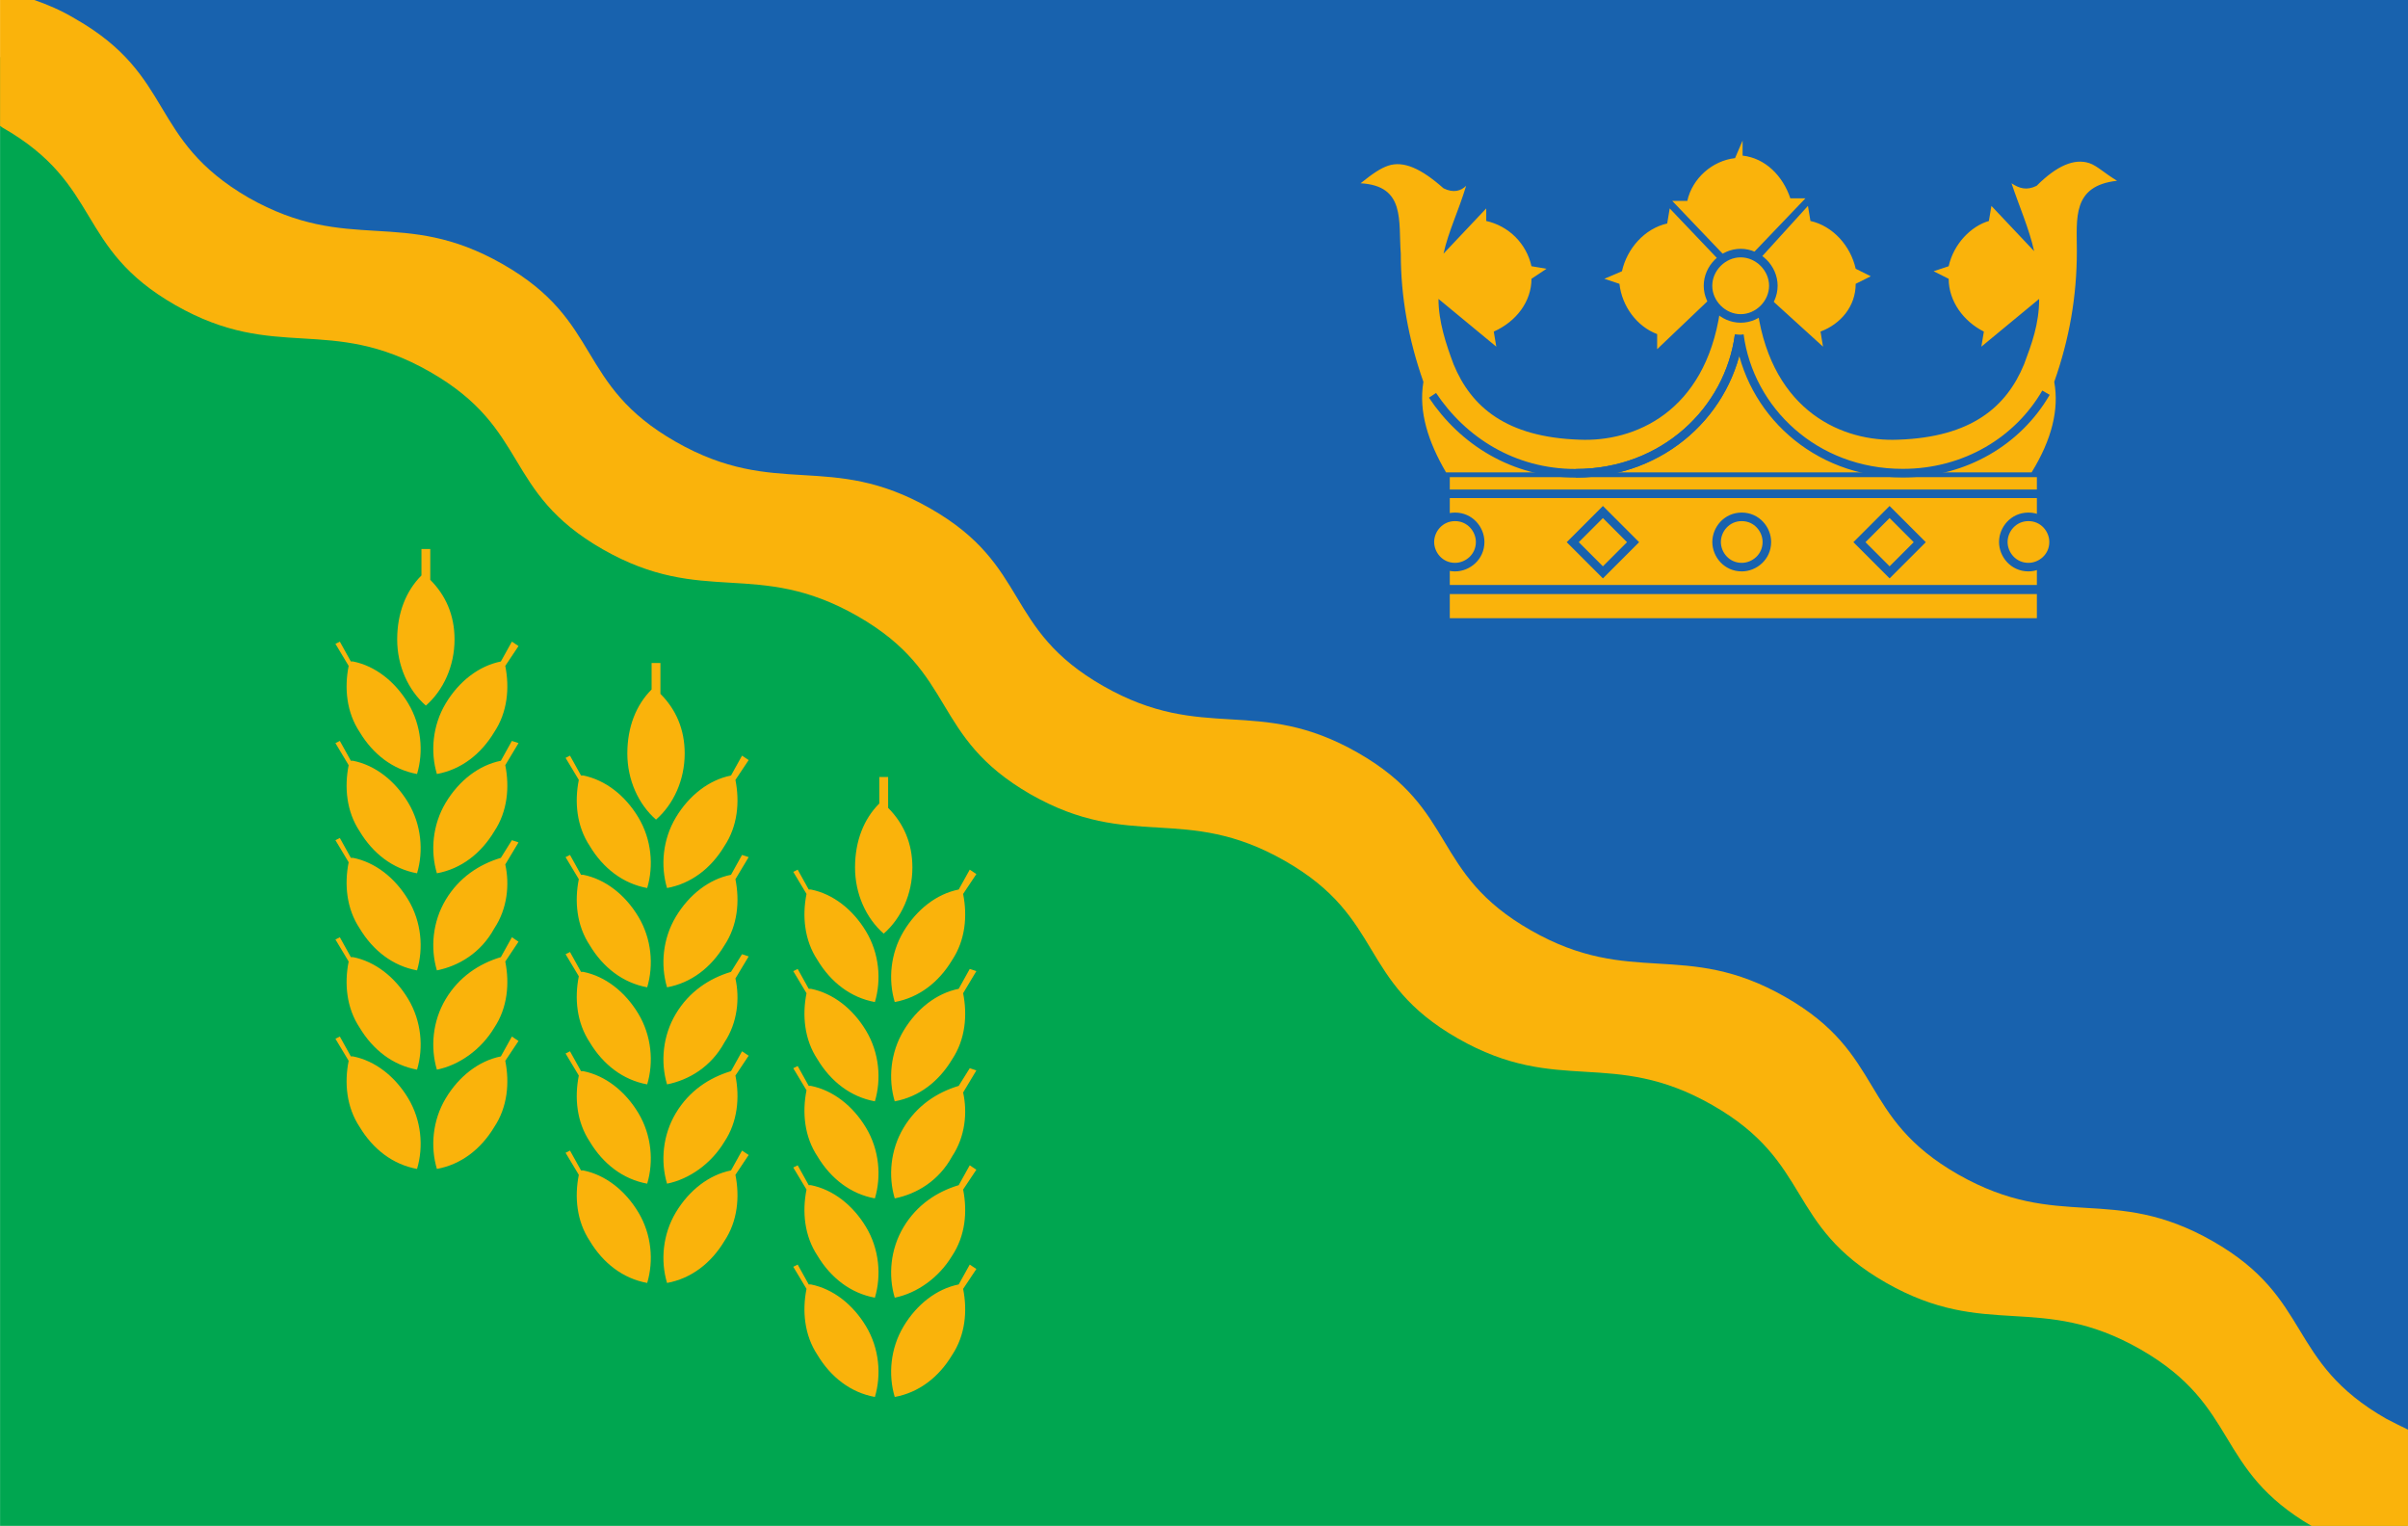 <svg height="536.029" width="846.024" xmlns="http://www.w3.org/2000/svg"><g transform="matrix(10 0 0 -10 -8859.577 11527.947)"><path d="m886 1150.8.6 2h84v-53.6" fill="#1862ae" fill-rule="evenodd"/><path d="m929.2 162.7v258h423l-45-38z" fill="#00a650" fill-rule="evenodd" transform="matrix(.2 0 0 -.2 700.12 1183.336)"/><g transform="matrix(-.883 0 0 .883 1617.284 122.4)"><path d="m770.7 1148.1h-23.7v-.9h23.7z" fill="#fab30b" fill-rule="evenodd"/><path d="m0 0h-23.7v-.9h23.7z" fill="none" stroke="#1862ae" stroke-miterlimit="10" stroke-width=".34" transform="translate(770.713 1148.113)"/><path d="m0 0h-23.7v-1c-.3-.2-.6-.5-.6-.9s.2-.7.6-.9v-1h23.7v.9c.4.2.6.5.6 1 0 .4-.3.8-.6 1z" fill="#fab30b" fill-rule="evenodd" stroke="#1862ae" stroke-miterlimit="10" stroke-width=".34" transform="translate(770.713 1147.281)"/><path d="m770.7 1142.2h-23.7v1.3h23.7z" fill="#fab30b" fill-rule="evenodd"/><path d="m0 0h-23.7v1.3h23.7z" fill="none" stroke="#1862ae" stroke-miterlimit="10" stroke-width=".34" transform="translate(770.713 1142.162)"/><path d="m0 0c-.6 0-1-.5-1-1 0-.6.5-1 1-1 .6 0 1 .5 1 1s-.4 1-1 1" fill="#fab30b" fill-rule="evenodd" transform="translate(770.335 1146.364)"/><path d="m0 0c-.6 0-1-.5-1-1 0-.6.5-1 1-1 .6 0 1 .5 1 1s-.4 1-1 1z" fill="none" stroke="#1862ae" stroke-miterlimit="10" stroke-width=".34" transform="translate(770.335 1146.364)"/><path d="m0 0c-.6 0-1-.5-1-1 0-.6.5-1 1-1 .6 0 1 .5 1 1s-.4 1-1 1" fill="#fab30b" fill-rule="evenodd" transform="translate(758.927 1146.364)"/><path d="m0 0c-.6 0-1-.5-1-1 0-.6.5-1 1-1 .6 0 1 .5 1 1s-.4 1-1 1z" fill="none" stroke="#1862ae" stroke-miterlimit="10" stroke-width=".34" transform="translate(758.927 1146.364)"/><path d="m0 0c-.6 0-1-.5-1-1 0-.6.5-1 1-1 .6 0 1 .5 1 1s-.4 1-1 1" fill="#fab30b" fill-rule="evenodd" transform="translate(747.519 1146.364)"/><path d="m0 0c-.6 0-1-.5-1-1 0-.6.5-1 1-1 .6 0 1 .5 1 1s-.4 1-1 1z" fill="none" stroke="#1862ae" stroke-miterlimit="10" stroke-width=".34" transform="translate(747.519 1146.364)"/><g fill="#fab30b" fill-rule="evenodd"><path d="m0 0-1.2-1.2 1.2-1.2 1.2 1.2z" stroke="#1862ae" stroke-miterlimit="10" stroke-width=".34" transform="translate(764.451 1146.556)"/><path d="m0 0-1.2-1.2 1.2-1.2 1.2 1.2z" stroke="#1862ae" stroke-miterlimit="10" stroke-width=".34" transform="translate(753.044 1146.556)"/><path d="m0 0c.6-4 3.4-5.2 5.6-5.1 2.9.1 4.3 1.3 5 3 .3.8.6 1.7.6 2.6l-2.3-1.9.1.6c-.9.4-1.5 1.2-1.5 2.1l-.6.4.6.1c.2.9.9 1.6 1.8 1.8v.5l1.7-1.8c-.2.9-.6 1.7-.9 2.7.2-.2.5-.3.9-.1.9.8 1.6 1.1 2.2.9.3-.1.6-.3 1.1-.7-1.8-.1-1.5-1.5-1.6-2.8 0-1.7-.3-3.4-.9-5.1.2-1.2-.2-2.4-.9-3.6h-11.5-.3-11.5c-.8 1.3-1.1 2.5-.9 3.6-.6 1.7-.9 3.4-.9 5.2 0 1.3.2 2.6-1.6 2.8.5.3.8.6 1.1.7.6.2 1.3-.1 2.1-.9.4-.2.7-.1 1 .1-.3-.9-.7-1.8-.9-2.7l1.7 1.8.1-.6c.7-.2 1.4-.9 1.6-1.8l.6-.2-.6-.3c0-.9-.6-1.7-1.4-2.1l.1-.6-2.3 1.9c0-1 .3-1.8.6-2.6.7-1.7 2.1-2.9 5-3 2.2-.1 5 1.1 5.6 5.1-.2.2-.3.4-.4.6l-2.2-2 .1.6c-.8.3-1.4 1-1.4 1.9l-.6.3.6.3c.2.9.9 1.7 1.8 1.9l.1.6 2-2.2c.1.1.2.2.3.2l-2.2 2.3h.6c.3.9 1 1.6 1.9 1.7l0 .6.3-.7c.9-.1 1.7-.8 1.9-1.7h.6l-2.1-2.2c.1-.1.2-.1.2-.2l2 2.1.1-.6c.9-.2 1.6-1 1.8-1.9l.7-.3-.6-.2c-.1-.9-.7-1.7-1.5-2v-.6l-2.1 2c-.1-.2-.2-.4-.4-.5" transform="translate(759.793 1154.534)"/></g><path d="m0 0c.4-3 3-5.5 6.5-5.5 2.5 0 4.5 1.3 5.7 3.1" fill="none" stroke="#1862ae" stroke-miterlimit="10" stroke-width=".34" transform="translate(759.031 1153.598)"/><path d="m0 0c.4-3 3-5.5 6.5-5.5" fill="none" stroke="#1862ae" stroke-miterlimit="10" stroke-width=".34" transform="translate(759.031 1153.598)"/><path d="m0 0c-.4-3-3-5.5-6.5-5.5-2.5 0-4.6 1.3-5.7 3.2" fill="none" stroke="#1862ae" stroke-miterlimit="10" stroke-width=".34" transform="translate(759.021 1153.603)"/><path d="m0 0c-.7 0-1.3-.6-1.3-1.3s.6-1.3 1.3-1.3 1.3.6 1.3 1.3-.6 1.3-1.3 1.3" fill="#fab30b" fill-rule="evenodd" transform="translate(758.969 1156.857)"/><path d="m0 0c-.7 0-1.3-.6-1.3-1.3s.6-1.3 1.3-1.3 1.3.6 1.3 1.3-.6 1.3-1.3 1.3z" fill="none" stroke="#1862ae" stroke-miterlimit="10" stroke-width=".34" transform="translate(758.969 1156.857)"/></g><g fill="#fab30b"><path d="m0 0c-1-.2-1.9-.9-2.5-1.9s-.7-2.2-.4-3.2c1.1.2 2 .9 2.6 1.9.6.9.7 2 .5 3l.6.9-.3.2zm-6.7 0c1-.2 1.9-.9 2.5-1.9s.7-2.2.4-3.2c-1.1.2-2 .9-2.6 1.9-.6.9-.7 2-.5 3l-.6 1 .2.1.5-.9zm6.7 4.5c-1-.3-1.9-.9-2.5-1.9s-.7-2.2-.4-3.2c1 .2 2 .9 2.6 1.9.6.9.7 2 .5 3l.6.9-.3.2zm-6.7 0c1-.2 1.9-.9 2.5-1.9s.7-2.2.4-3.2c-1.1.2-2 .9-2.6 1.9-.6.9-.7 2-.5 3l-.6 1 .2.1.5-.9zm6.7 4.5c-1-.3-1.9-.9-2.5-1.9s-.7-2.2-.4-3.2c1 .2 2 .8 2.6 1.9.6.9.7 2 .5 2.9l.6 1-.3.1zm-6.7 0c1-.2 1.9-.9 2.5-1.9s.7-2.2.4-3.2c-1.1.2-2 .9-2.6 1.9-.6.9-.7 2-.5 3l-.6 1 .2.1.5-.9zm6.7 4.4c-1-.2-1.9-.9-2.5-1.9s-.7-2.2-.4-3.2c1.1.2 2 .9 2.6 1.9.6.9.7 2 .5 3l.6 1-.3.1zm-6.7 0c1-.2 1.9-.9 2.5-1.9s.7-2.2.4-3.2c-1.1.2-2 .9-2.6 1.9-.6.9-.7 2-.5 3l-.6 1 .2.1.5-.9zm6.7 4.5c-1-.2-1.9-.9-2.5-1.9s-.7-2.2-.4-3.2c1.1.2 2 .9 2.6 1.9.6.9.7 2 .5 3l.6.9-.3.2zm-6.7 0c1-.2 1.9-.9 2.5-1.9s.7-2.2.4-3.2c-1.1.2-2 .9-2.6 1.9-.6.9-.7 2-.5 3l-.6 1 .2.1.5-.9zm3.1 3.9c-.7-.7-1.1-1.7-1.1-2.9s.5-2.3 1.3-3c.8.7 1.3 1.8 1.3 3 0 1.1-.4 2-1.1 2.7v1.4h-.4v-1.3z" fill-rule="evenodd" transform="matrix(.775 0 0 .775 919.641 1107.676)"/><path d="m0 0c-1-.2-1.9-.9-2.5-1.9s-.7-2.2-.4-3.2c1.1.2 2 .9 2.6 1.9.6.9.7 2 .5 3l.6.9-.3.2zm-6.7 0c1-.2 1.9-.9 2.5-1.9s.7-2.2.4-3.2c-1.1.2-2 .9-2.6 1.9-.6.9-.7 2-.5 3l-.6 1 .2.1.5-.9zm6.7 4.5c-1-.3-1.9-.9-2.5-1.9s-.7-2.2-.4-3.2c1 .2 2 .9 2.6 1.9.6.9.7 2 .5 3l.6.9-.3.2zm-6.7 0c1-.2 1.9-.9 2.5-1.9s.7-2.2.4-3.2c-1.1.2-2 .9-2.6 1.9-.6.9-.7 2-.5 3l-.6 1 .2.1.5-.9zm6.7 4.5c-1-.3-1.9-.9-2.5-1.9s-.7-2.2-.4-3.2c1 .2 2 .8 2.6 1.9.6.9.7 2 .5 2.9l.6 1-.3.1zm-6.7 0c1-.2 1.9-.9 2.5-1.9s.7-2.2.4-3.2c-1.1.2-2 .9-2.6 1.9-.6.9-.7 2-.5 3l-.6 1 .2.1.5-.9zm6.7 4.4c-1-.2-1.9-.9-2.5-1.9s-.7-2.2-.4-3.2c1.1.2 2 .9 2.6 1.9.6.9.7 2 .5 3l.6 1-.3.1zm-6.7 0c1-.2 1.9-.9 2.5-1.9s.7-2.2.4-3.2c-1.1.2-2 .9-2.6 1.9-.6.9-.7 2-.5 3l-.6 1 .2.1.5-.9zm6.7 4.5c-1-.2-1.9-.9-2.5-1.9s-.7-2.2-.4-3.2c1.1.2 2 .9 2.6 1.9.6.9.7 2 .5 3l.6.9-.3.2zm-6.7 0c1-.2 1.9-.9 2.5-1.9s.7-2.2.4-3.2c-1.1.2-2 .9-2.6 1.9-.6.9-.7 2-.5 3l-.6 1 .2.1.5-.9zm3.1 3.9c-.7-.7-1.1-1.7-1.1-2.9s.5-2.3 1.3-3c.8.7 1.3 1.8 1.3 3 0 1.1-.4 2-1.1 2.7v1.4h-.4v-1.3z" fill-rule="evenodd" transform="matrix(.775 0 0 .775 911.641 1111.681)"/><path d="m0 0c-1-.2-1.9-.9-2.5-1.9s-.7-2.2-.4-3.2c1.1.2 2 .9 2.6 1.9.6.9.7 2 .5 3l.6.9-.3.2zm-6.7 0c1-.2 1.9-.9 2.5-1.9s.7-2.2.4-3.2c-1.1.2-2 .9-2.6 1.9-.6.9-.7 2-.5 3l-.6 1 .2.1.5-.9zm6.7 4.5c-1-.3-1.9-.9-2.5-1.9s-.7-2.2-.4-3.2c1 .2 2 .9 2.6 1.9.6.9.7 2 .5 3l.6.9-.3.2zm-6.7 0c1-.2 1.9-.9 2.5-1.9s.7-2.2.4-3.2c-1.1.2-2 .9-2.6 1.9-.6.9-.7 2-.5 3l-.6 1 .2.1.5-.9zm6.7 4.5c-1-.3-1.9-.9-2.5-1.9s-.7-2.2-.4-3.2c1 .2 2 .8 2.6 1.9.6.9.7 2 .5 2.9l.6 1-.3.1zm-6.7 0c1-.2 1.9-.9 2.5-1.9s.7-2.2.4-3.2c-1.1.2-2 .9-2.6 1.9-.6.9-.7 2-.5 3l-.6 1 .2.1.5-.9zm6.7 4.4c-1-.2-1.9-.9-2.5-1.9s-.7-2.2-.4-3.2c1.1.2 2 .9 2.6 1.9.6.9.7 2 .5 3l.6 1-.3.1zm-6.7 0c1-.2 1.9-.9 2.5-1.9s.7-2.2.4-3.2c-1.1.2-2 .9-2.6 1.9-.6.9-.7 2-.5 3l-.6 1 .2.1.5-.9zm6.7 4.5c-1-.2-1.9-.9-2.5-1.9s-.7-2.2-.4-3.2c1.1.2 2 .9 2.6 1.9.6.9.7 2 .5 3l.6.9-.3.2zm-6.7 0c1-.2 1.9-.9 2.5-1.9s.7-2.2.4-3.2c-1.1.2-2 .9-2.6 1.9-.6.9-.7 2-.5 3l-.6 1 .2.1.5-.9zm3.1 3.9c-.7-.7-1.1-1.7-1.1-2.9s.5-2.3 1.3-3c.8.7 1.3 1.8 1.3 3 0 1.1-.4 2-1.1 2.7v1.4h-.4v-1.3z" fill-rule="evenodd" transform="matrix(.775 0 0 .775 903.555 1115.686)"/><path d="m929.2 152.7v22.1c.1.1.3.2.4.3 17.7 10.1 12.7 21.1 30.4 31.2s27 1.6 44.7 11.7 12.7 21.1 30.4 31.2 27 1.6 44.7 11.7 12.7 21.1 30.4 31.3c17.7 10.1 27 1.6 44.7 11.7s12.7 21.1 30.4 31.2 27 1.6 44.7 11.7 12.8 21.1 30.5 31.2 27 1.6 44.7 11.7c17.6 10.1 12.8 21 30.2 31.1h16.8v-17c-1.2-.6-2.5-1.2-3.8-1.9-17.7-10.1-12.8-21.1-30.5-31.2s-26.9-1.6-44.7-11.7c-17.7-10.1-12.7-21.1-30.4-31.2s-27-1.6-44.7-11.7-12.7-21.1-30.4-31.2-27-1.6-44.7-11.7-12.7-21.1-30.4-31.2-27-1.6-44.7-11.7-12.7-21.1-30.4-31.2-26.9-1.6-44.7-11.7c-17.7-10.3-12.7-21.3-30.4-31.4-2.5-1.5-4.9-2.5-7.2-3.3z" transform="matrix(.2 0 0 -.2 700.12 1183.336)"/></g></g></svg>